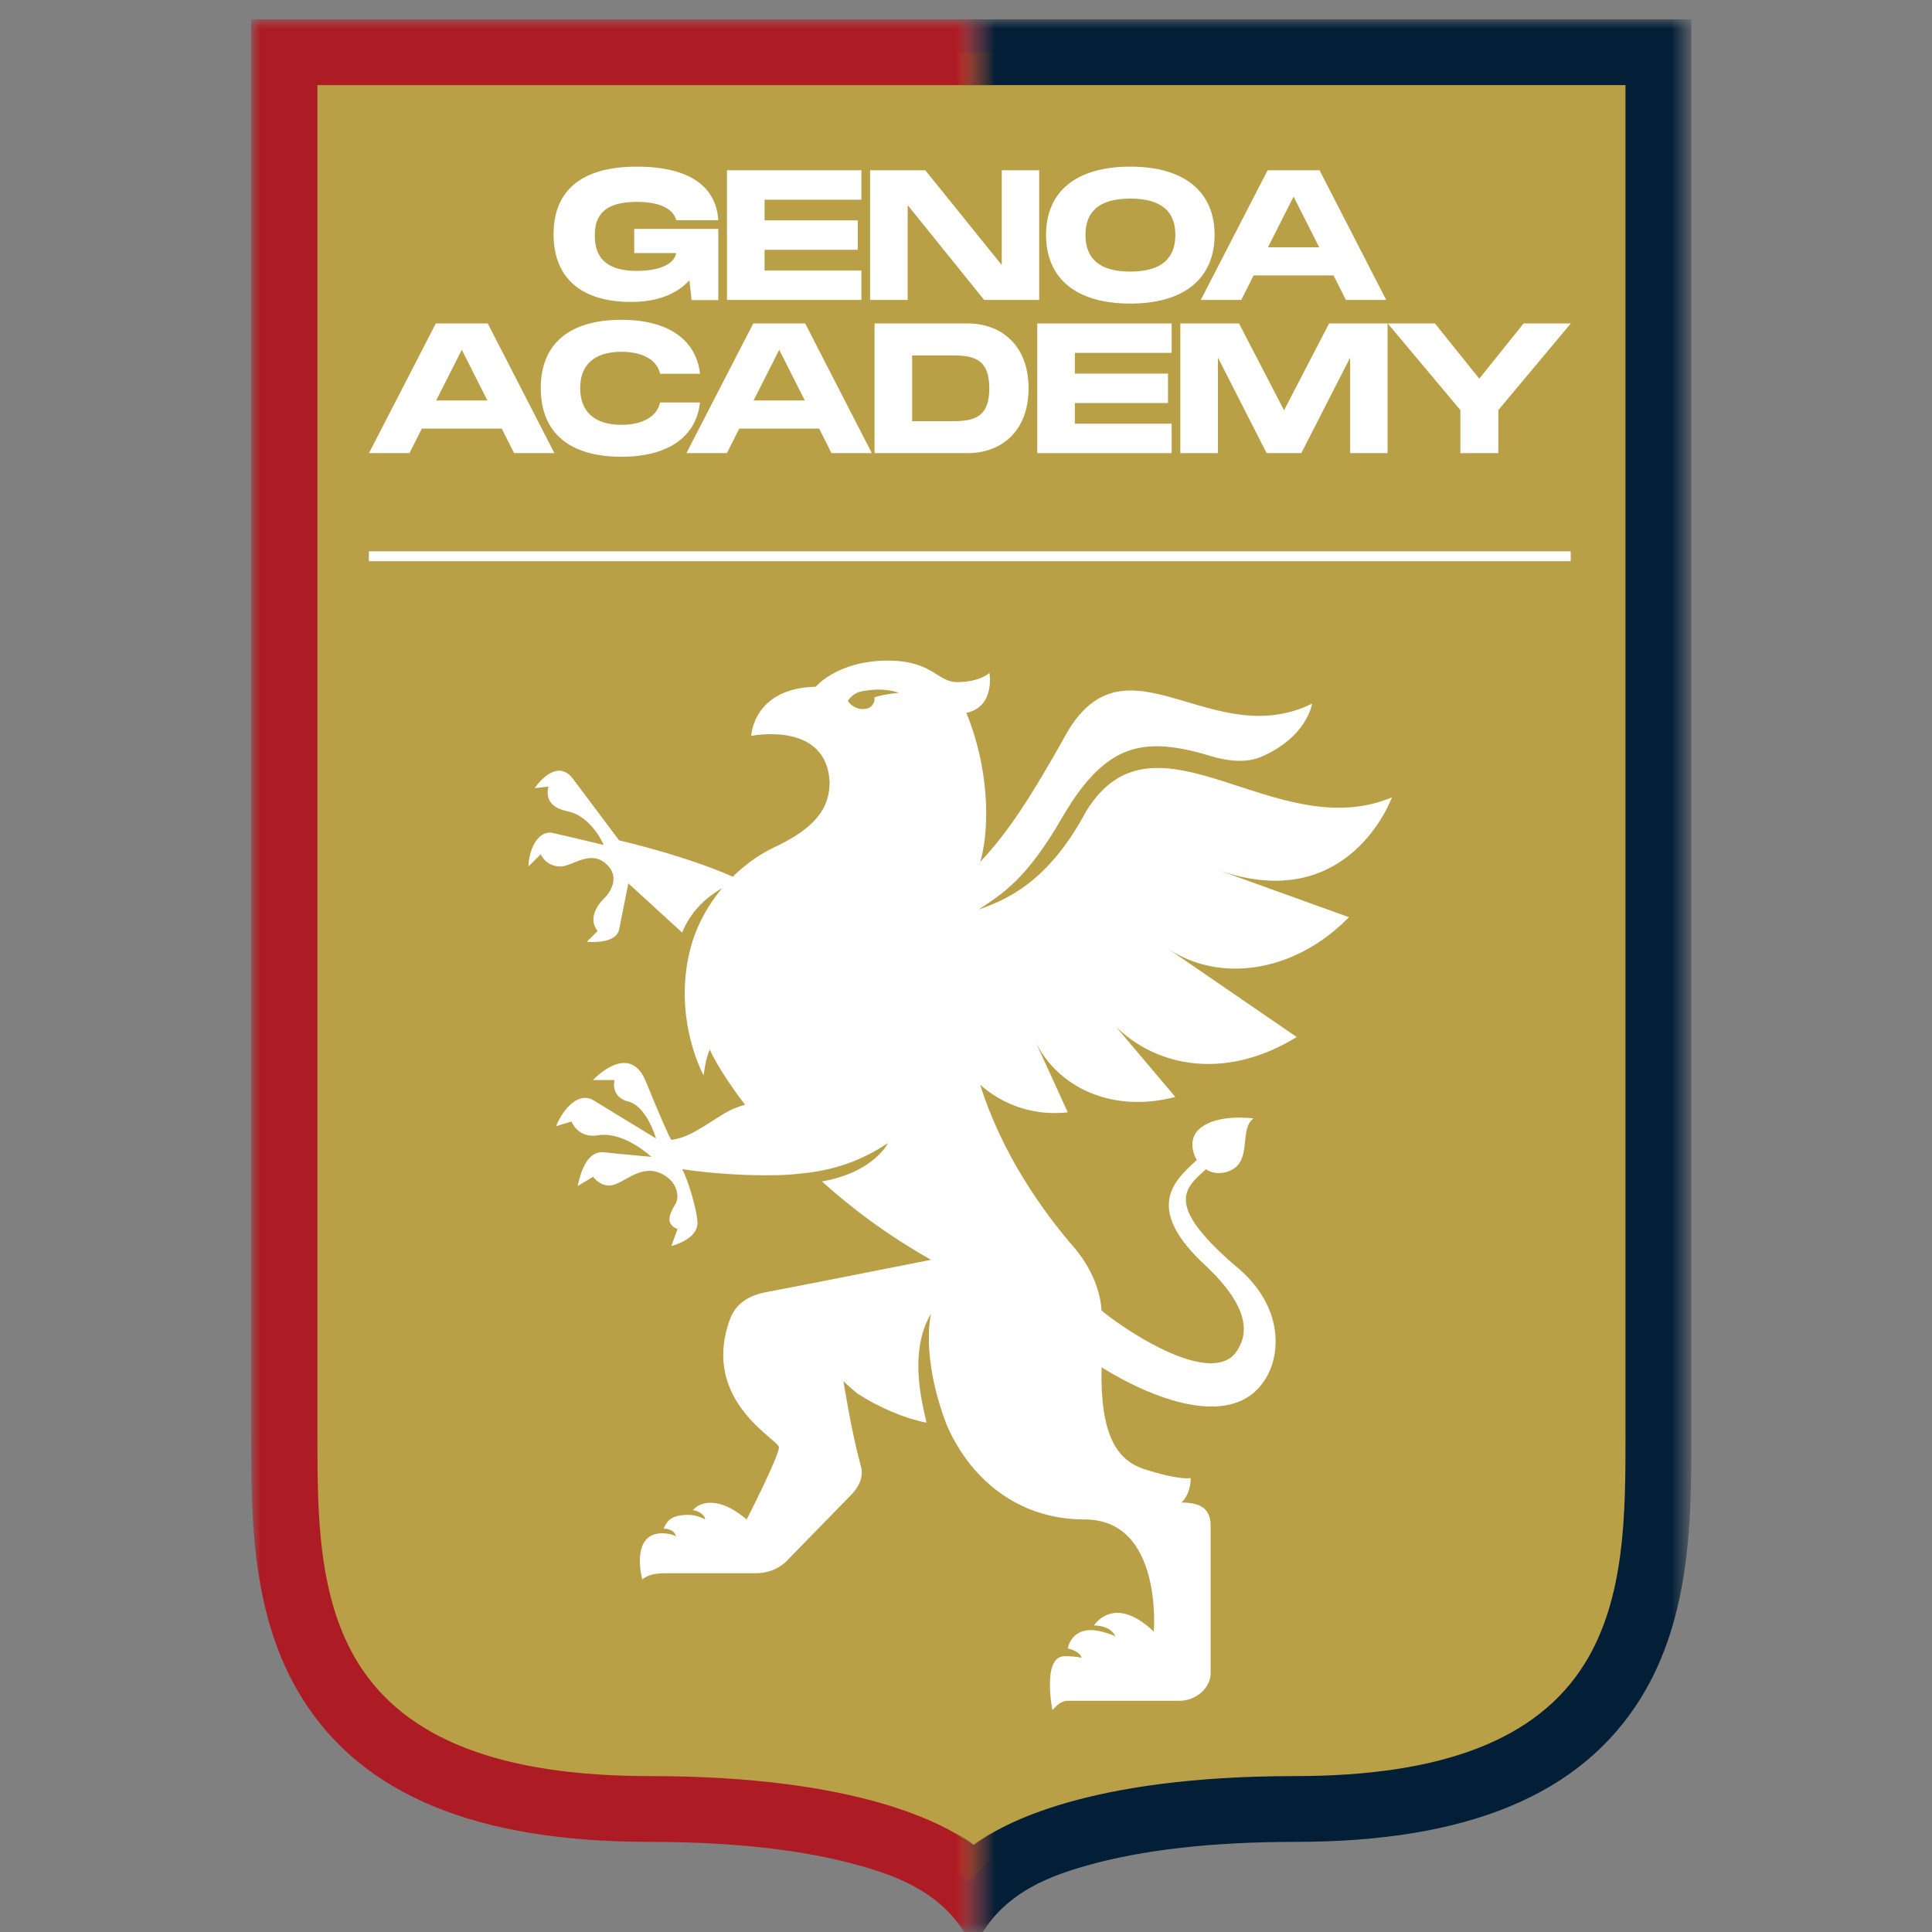 <svg width="100" height="100" viewBox="0 0 100 100" fill="none" xmlns="http://www.w3.org/2000/svg">
<rect x="0" y="0" width="100" height="100" fill="#808080" stroke="none"/>
<path d="M14.408 2.709V73.13C14.407 77.082 14.407 82 16.887 85.936C19.802 90.562 25.346 92.811 33.835 92.811C38.815 92.811 42.255 93.373 44.561 94.015C46.8 94.639 48.706 95.475 50.042 97.332H50.293C51.629 95.475 53.535 94.639 55.774 94.015C58.08 93.373 61.52 92.811 66.5 92.811C74.989 92.811 80.533 90.562 83.448 85.936C85.928 82 85.928 77.082 85.927 73.13V2.709H14.408Z" fill="#B99F46"/>
<path d="M29.024 44.849C29.66 44.849 30.694 43.815 31.569 44.928C32.126 45.724 31.251 46.519 31.251 46.519C31.251 46.519 30.297 47.394 30.933 48.189L30.376 48.746C30.376 48.746 31.887 48.905 32.046 48.109C32.285 46.917 32.523 45.724 32.523 45.724L35.307 48.269C36.181 46.121 38.329 45.565 38.329 45.565C35.863 44.372 32.046 43.497 32.046 43.497C32.046 43.497 31.092 42.225 29.66 40.316C28.945 39.362 28.07 40.236 27.672 40.793L28.388 40.714C28.308 41.032 28.229 41.747 29.342 41.986C30.615 42.225 31.251 43.736 31.251 43.736C31.251 43.736 29.263 43.258 28.547 43.099C27.752 43.02 27.354 44.133 27.354 44.849L27.99 44.213C27.99 44.213 28.229 44.849 29.024 44.849ZM45.247 36.101C45.327 36.26 45.168 36.578 44.929 36.658C44.452 36.817 43.975 36.499 43.895 36.26C43.895 36.26 44.134 35.863 44.611 35.783C45.804 35.544 46.52 35.863 46.52 35.863C45.645 35.942 45.247 36.101 45.247 36.101ZM34.989 62.265C34.83 62.583 34.273 63.299 35.068 63.617L34.75 64.492C34.75 64.492 36.102 64.174 36.102 63.299C36.102 62.742 35.625 61.072 35.307 60.515C37.374 60.834 39.999 60.913 41.35 60.754C43.1 60.595 44.531 60.118 45.963 59.163C45.963 59.163 45.247 60.675 42.543 61.152C44.054 62.504 45.804 63.855 48.19 65.207C48.19 65.207 40.555 66.718 39.681 66.877C38.806 67.037 38.09 67.434 37.772 68.309C36.261 72.524 40.317 74.512 40.317 74.909C40.317 75.387 38.647 78.647 38.647 78.647C37.056 77.295 36.102 77.852 35.863 78.17C36.102 78.17 36.499 78.409 36.499 78.647C36.499 78.647 36.102 78.409 35.625 78.409C34.75 78.409 34.511 78.727 34.352 79.124C34.591 79.124 34.909 79.204 34.989 79.522C34.989 79.522 34.75 79.363 34.273 79.363C32.603 79.363 33.239 81.749 33.239 81.749C33.557 81.51 33.875 81.43 34.511 81.43H39.124C39.76 81.43 40.396 81.192 40.873 80.635L44.134 77.295C44.611 76.739 44.691 76.261 44.531 75.784C44.054 74.035 43.657 71.49 43.657 71.49C43.657 71.49 43.895 71.729 44.373 72.126C45.486 72.842 46.758 73.398 47.951 73.637C47.872 73.08 46.917 70.138 48.19 67.991C48.19 67.991 47.633 70.138 48.985 73.717C50.178 76.5 52.643 78.647 56.142 78.647C60.198 78.647 59.721 84.453 59.721 84.453C58.051 82.862 57.017 83.578 56.619 84.135C56.938 84.135 57.494 84.214 57.733 84.691C57.733 84.691 57.017 84.373 56.46 84.373C55.665 84.373 55.347 84.93 55.267 85.327C55.347 85.327 55.904 85.486 55.983 85.804C55.983 85.804 55.665 85.725 55.108 85.725C53.916 85.725 54.472 88.508 54.472 88.508C54.472 88.508 54.552 88.429 54.711 88.27C54.79 88.19 55.029 88.031 55.267 88.031H61.073C61.868 88.031 62.663 87.395 62.663 86.6V78.965C62.663 78.011 62.027 77.772 61.152 77.772C61.152 77.772 61.63 77.375 61.63 76.5C61.63 76.5 61.152 76.659 59.164 76.023C57.812 75.546 56.938 74.273 57.017 70.774C60.118 72.683 63.777 73.796 65.367 71.57C66.321 70.297 66.56 67.593 63.856 65.446C60.198 62.265 61.391 61.47 62.425 60.515C62.584 60.675 63.299 60.913 63.936 60.436C64.731 59.8 64.174 58.368 64.89 57.891C64.89 57.891 63.22 57.653 62.266 58.289C61.391 58.845 61.788 59.8 61.948 60.038C60.834 61.072 59.085 62.504 62.504 65.605C64.651 67.673 64.731 69.104 63.856 70.138C62.345 71.649 58.051 68.707 57.017 67.832C56.938 66.639 56.381 65.525 55.665 64.651C53.995 62.742 51.848 59.72 50.734 56.142C51.609 56.937 53.2 57.812 55.267 57.573L53.597 53.915C54.711 56.221 57.494 57.653 60.834 56.778L56.938 52.165C58.925 55.028 62.981 56.221 67.117 53.676L60.278 48.984C63.061 50.972 67.037 50.336 69.821 47.473L62.981 45.008C69.821 47.473 72.047 41.27 72.047 41.27C66.003 43.815 59.8 36.181 56.222 41.986C54.234 45.724 52.007 46.599 50.655 47.076C51.848 46.28 53.12 45.565 55.029 42.225C57.335 38.328 59.323 38.089 62.902 39.203C63.856 39.441 64.572 39.441 65.208 39.203C67.673 38.169 67.912 36.419 67.912 36.419C62.743 38.964 58.369 32.681 55.267 37.851C53.359 41.27 52.166 43.099 50.734 44.61C51.132 43.338 51.371 40.236 50.019 36.896C51.53 36.578 51.212 34.829 51.212 34.829C51.212 34.829 50.734 35.306 49.542 35.306C48.508 35.306 48.269 34.193 45.963 34.193C43.339 34.193 42.225 35.544 42.225 35.544C38.965 35.624 38.885 38.089 38.885 38.089C38.885 38.089 42.782 37.294 42.941 40.475C42.941 41.827 42.225 42.861 39.999 43.895C38.329 44.69 36.34 46.599 35.704 49.223C34.83 52.801 36.42 55.664 36.42 55.664C36.42 55.664 36.499 54.869 36.738 54.313C37.056 55.108 38.169 56.698 38.567 57.175C38.09 57.334 37.851 57.414 37.454 57.653C35.943 58.607 35.625 58.845 34.75 59.004C34.591 58.766 34.114 57.653 33.398 55.903C32.523 53.915 30.694 55.903 30.694 55.903H31.808C31.808 55.903 31.569 56.778 32.523 57.016C33.477 57.255 33.955 58.925 33.955 58.925C33.955 58.925 32.523 58.05 30.694 56.937C29.819 56.46 29.024 57.653 28.785 58.289L29.581 58.05C29.581 58.05 29.899 58.925 30.933 58.766C32.285 58.527 33.716 59.879 33.716 59.879C33.716 59.879 31.967 59.72 31.251 59.641C30.376 59.561 30.058 60.675 29.899 61.39L30.694 60.913C30.694 60.913 31.171 61.549 31.808 61.311C32.523 61.072 33.398 60.118 34.511 60.913C35.068 61.311 35.148 61.947 34.989 62.265Z" fill="white"/>
<path d="M22.576 20.728H25.227L23.902 18.105L22.576 20.728ZM26.609 23.454L25.97 22.185H21.834L21.194 23.454H19.098L22.558 16.742H25.246L28.696 23.454H26.609Z" fill="white"/>
<path d="M32.164 16.554C34.636 16.554 36.037 17.616 36.234 19.346H34.166C34.035 18.726 33.405 18.209 32.164 18.209C30.726 18.209 30.03 18.914 30.03 20.089C30.03 21.273 30.735 21.988 32.164 21.988C33.405 21.988 34.035 21.461 34.166 20.831H36.234C36.037 22.571 34.636 23.642 32.164 23.642C29.466 23.642 27.99 22.392 27.99 20.089C27.99 17.795 29.466 16.554 32.164 16.554Z" fill="white"/>
<path d="M39.006 20.728H41.657L40.332 18.105L39.006 20.728ZM43.039 23.454L42.4 22.185H38.264L37.624 23.454H35.528L38.988 16.742H41.676L45.126 23.454H43.039Z" fill="white"/>
<path d="M49.28 21.8C50.342 21.8 51.207 21.659 51.207 20.098C51.207 18.538 50.342 18.397 49.28 18.397H47.212V21.8H49.28ZM50.098 16.742C51.743 16.742 53.238 17.795 53.238 20.098C53.238 22.401 51.743 23.454 50.098 23.454H45.266V16.742H50.098Z" fill="white"/>
<path d="M60.644 18.265H55.634V19.337H60.456V20.86H55.634V21.931H60.644V23.454H53.688V16.742H60.644V18.265Z" fill="white"/>
<path d="M71.82 23.454H69.884V18.51L67.355 23.454H65.56L63.04 18.51V23.454H61.094V16.742H64.131L66.462 21.236L68.793 16.742H71.82V23.454Z" fill="white"/>
<path d="M78.86 16.742H81.305L77.554 21.226V23.454H75.589V21.226L71.829 16.742H74.273L76.567 19.6L78.86 16.742Z" fill="white"/>
<path d="M30.787 12.197C30.787 13.015 31.078 14.021 32.958 14.021C34.284 14.021 34.923 13.588 34.998 13.099H32.827V11.849H37.179V15.534H35.797L35.684 14.509C35.064 15.177 34.105 15.628 32.657 15.628C30.147 15.628 28.653 14.444 28.653 12.122C28.653 9.819 30.147 8.625 32.958 8.625C35.684 8.625 37.066 9.649 37.179 11.398H34.998C34.904 10.984 34.425 10.448 32.958 10.448C31.069 10.448 30.787 11.36 30.787 12.197Z" fill="white"/>
<path d="M44.585 10.336H39.575V11.407H44.397V12.93H39.575V14.002H44.585V15.525H37.629V8.813H44.585V10.336Z" fill="white"/>
<path d="M51.851 8.813H53.788V15.525H50.939L46.981 10.618V15.525H45.036V8.813H47.893L51.851 13.72V8.813Z" fill="white"/>
<path d="M60.837 12.159C60.837 10.994 60.169 10.279 58.505 10.279C56.851 10.279 56.184 10.984 56.184 12.159C56.184 13.344 56.86 14.058 58.505 14.058C60.16 14.058 60.837 13.334 60.837 12.159ZM54.144 12.159C54.144 9.931 55.676 8.625 58.505 8.625C61.326 8.625 62.867 9.941 62.867 12.159C62.867 14.387 61.326 15.713 58.505 15.713C55.676 15.713 54.144 14.397 54.144 12.159Z" fill="white"/>
<path d="M65.63 12.799H68.281L66.956 10.176L65.63 12.799ZM69.663 15.525L69.024 14.256H64.887L64.248 15.525H62.152L65.611 8.813H68.3L71.75 15.525H69.663Z" fill="white"/>
<path d="M81.299 29.047H19.093V28.535H81.299V29.047Z" fill="white"/>
<mask id="mask0_323_683" style="mask-type:luminance" maskUnits="userSpaceOnUse" x="50" y="1" width="38" height="99">
<path d="M50.39 100H87.35V1H50.39V100Z" fill="white"/>
</mask>
<g mask="url(#mask0_323_683)">
<path d="M13.892 1.683V74.345C13.892 78.422 13.891 83.497 16.421 87.558C19.396 92.331 25.052 94.652 33.713 94.652C38.794 94.652 42.303 95.231 44.656 95.894C46.94 96.538 48.885 97.401 50.247 99.316H50.504C51.867 97.401 53.811 96.538 56.095 95.894C58.449 95.231 61.958 94.652 67.039 94.652C75.7 94.652 81.356 92.331 84.331 87.558C86.861 83.497 86.86 78.422 86.86 74.345V1.683H13.892ZM15.959 3.722H84.818V24.637V74.159C84.818 82.189 84.96 92.614 67.039 92.614C53.775 92.614 50.388 96.417 50.388 96.417C50.388 96.417 47.426 92.614 34.161 92.614C16.1 92.614 15.959 82.189 15.959 74.159V24.637V3.722Z" fill="#031E37"/>
<path d="M16.642 4.405V74.159C16.642 77.89 16.642 82.533 18.864 86.031C21.386 90 26.389 91.93 34.161 91.93C44.872 91.93 49.076 94.406 50.409 95.497C51.809 94.432 56.249 91.93 67.039 91.93C74.682 91.93 79.581 90.029 82.017 86.12C84.136 82.719 84.135 78.271 84.135 74.346V4.405H16.642ZM49.855 96.845C49.826 96.809 46.781 93.297 34.161 93.297C25.884 93.297 20.503 91.16 17.71 86.764C15.275 82.931 15.275 78.067 15.275 74.159V3.038H85.502V74.346C85.502 78.454 85.503 83.11 83.177 86.843C80.471 91.186 75.192 93.297 67.039 93.297C54.368 93.297 50.928 96.841 50.899 96.872L50.359 97.492L49.855 96.845ZM14.575 2.367V74.347C14.575 78.337 14.575 83.302 17.001 87.196C19.841 91.753 25.307 93.968 33.713 93.968C38.113 93.968 41.857 94.395 44.842 95.237C46.822 95.795 48.847 96.567 50.376 98.369C51.905 96.567 53.93 95.795 55.91 95.237C58.895 94.395 62.639 93.968 67.039 93.968C75.445 93.968 80.911 91.753 83.75 87.196C86.177 83.301 86.177 78.336 86.176 74.345V2.367H14.575ZM49.69 99.713C48.37 97.856 46.401 97.097 44.471 96.553C41.607 95.745 37.987 95.335 33.713 95.335C24.796 95.335 18.95 92.909 15.841 87.919C13.207 83.693 13.208 78.511 13.208 74.345V1H87.543V74.346C87.544 78.51 87.544 83.692 84.911 87.919C81.801 92.909 75.955 95.335 67.039 95.335C62.765 95.335 59.145 95.745 56.281 96.553C54.35 97.097 52.382 97.856 51.061 99.713L50.856 100H49.895L49.69 99.713Z" fill="#031E37"/>
</g>
<mask id="mask1_323_683" style="mask-type:luminance" maskUnits="userSpaceOnUse" x="13" y="1" width="38" height="99">
<path d="M13 100H50.403V1H13V100Z" fill="white"/>
</mask>
<g mask="url(#mask1_323_683)">
<path d="M13.688 1.683V74.345C13.688 78.422 13.687 83.497 16.233 87.558C19.226 92.331 24.919 94.652 33.635 94.652C38.748 94.652 42.279 95.231 44.648 95.894C46.947 96.538 48.903 97.401 50.275 99.316H50.533C51.904 97.401 53.861 96.538 56.159 95.894C58.527 95.231 62.059 94.652 67.172 94.652C75.888 94.652 81.58 92.331 84.574 87.558C87.12 83.497 87.119 78.422 87.119 74.345V1.683H13.688ZM85.039 24.637V74.159C85.039 82.189 84.897 92.614 66.721 92.614C53.372 92.614 50.391 96.417 50.391 96.417C50.391 96.417 46.983 92.614 33.634 92.614C15.6 92.614 15.742 82.189 15.742 74.159V24.637V3.722H85.039V24.637Z" fill="#AD1C24"/>
<path d="M16.43 4.405V74.346C16.43 78.271 16.429 82.719 18.561 86.12C21.013 90.029 25.943 91.93 33.634 91.93C44.493 91.93 48.961 94.432 50.37 95.497C51.711 94.406 55.942 91.93 66.721 91.93C74.542 91.93 79.578 90 82.115 86.031C84.351 82.533 84.351 77.89 84.351 74.159V4.405H16.43ZM50.42 97.492L49.877 96.872C49.848 96.841 46.386 93.297 33.634 93.297C25.429 93.297 20.117 91.186 17.394 86.843C15.053 83.11 15.054 78.454 15.054 74.346V3.038H85.727V74.159C85.727 78.067 85.727 82.931 83.276 86.764C80.466 91.16 75.051 93.297 66.721 93.297C54.021 93.297 50.957 96.809 50.927 96.845L50.42 97.492ZM14.376 2.367V74.345C14.375 78.336 14.375 83.301 16.817 87.196C19.674 91.753 25.175 93.968 33.635 93.968C38.062 93.968 41.83 94.395 44.834 95.237C46.827 95.795 48.864 96.567 50.403 98.369C51.942 96.567 53.98 95.795 55.972 95.237C58.976 94.395 62.744 93.968 67.172 93.968C75.631 93.968 81.132 91.753 83.99 87.196C86.432 83.302 86.431 78.337 86.431 74.347V2.367H14.376ZM50.887 100H49.92L49.714 99.713C48.385 97.856 46.404 97.097 44.461 96.553C41.578 95.745 37.935 95.335 33.635 95.335C24.661 95.335 18.778 92.909 15.649 87.919C12.999 83.692 13 78.51 13 74.346V1H87.807V74.345C87.807 78.511 87.807 83.693 85.157 87.919C82.028 92.909 76.145 95.335 67.172 95.335C62.871 95.335 59.228 95.745 56.346 96.553C54.403 97.097 52.422 97.856 51.093 99.713L50.887 100Z" fill="#AD1C24"/>
</g>
</svg>
